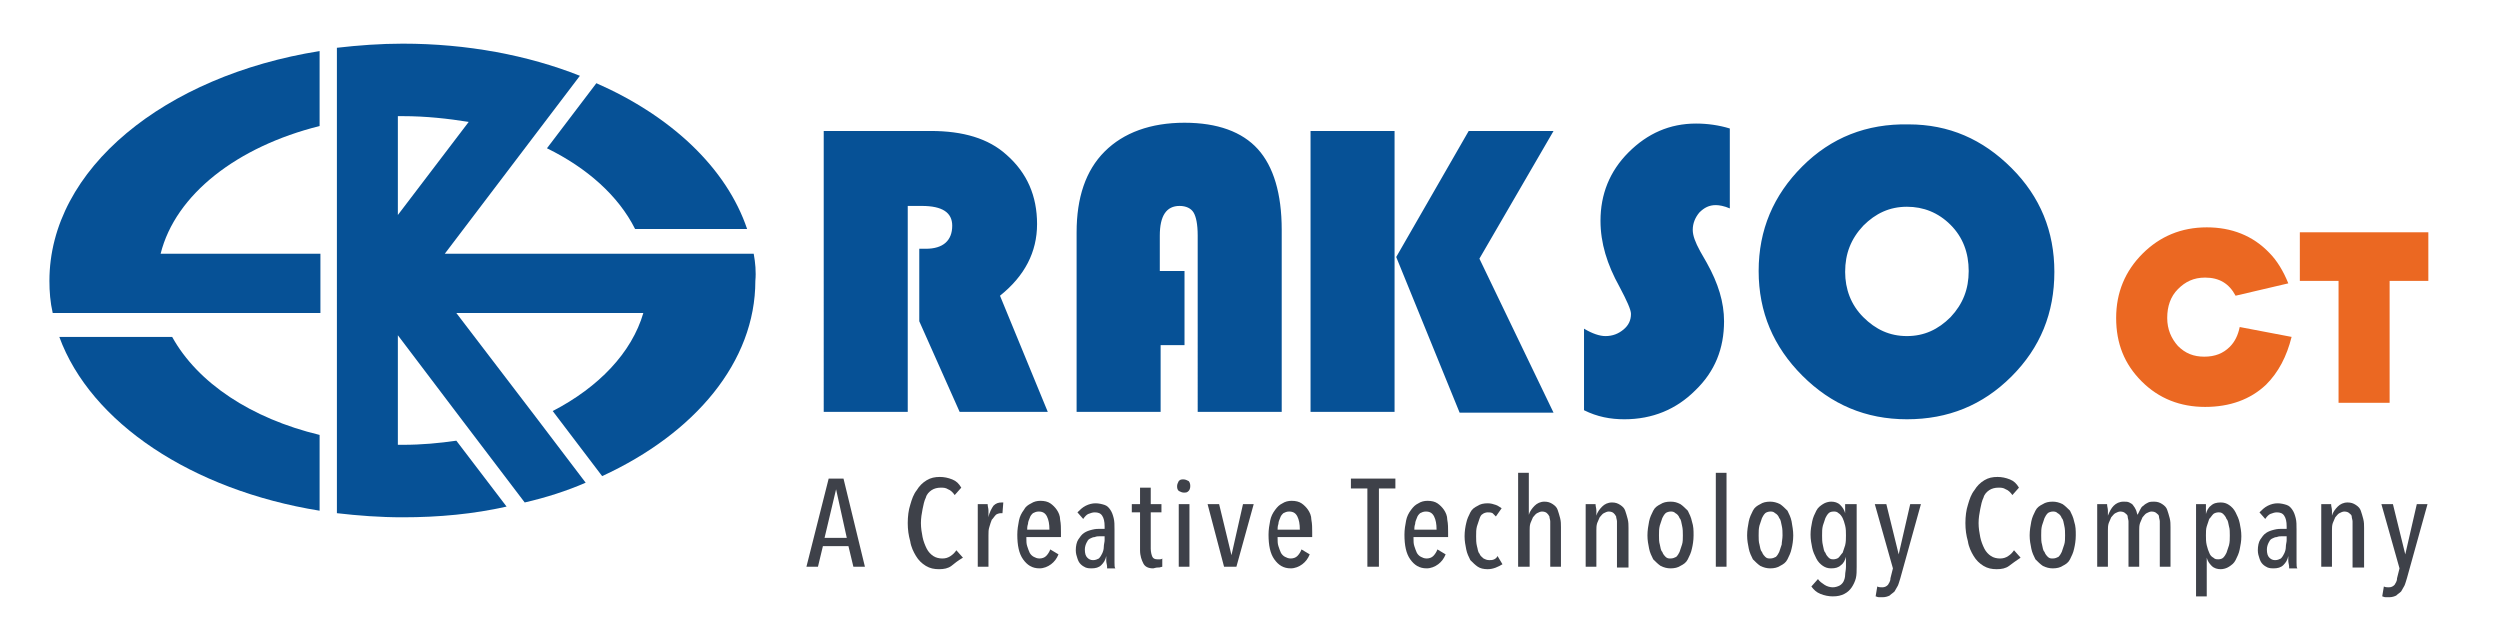 <?xml version="1.0" encoding="utf-8"?>
<!-- Generator: Adobe Illustrator 19.0.0, SVG Export Plug-In . SVG Version: 6.00 Build 0)  -->
<svg version="1.1" id="Layer_1" xmlns="http://www.w3.org/2000/svg" xmlns:xlink="http://www.w3.org/1999/xlink" x="0px" y="0px"
	 viewBox="0 0 303.5 77.4" style="enable-background:new 0 0 303.5 77.4;" xml:space="preserve">
<style type="text/css">
	.st0{fill:#3E4149;}
	.st1{fill:#065196;}
	.st2{fill:#EB6822;}
</style>
<g id="XMLID_477_">
	<g id="XMLID_412_">
		<path id="XMLID_474_" class="st0" d="M103.6,68.8l-0.6-2.5h-3.1l-0.6,2.5h-1.4l2.7-10.7h1.8l2.6,10.7H103.6z M101.5,59.4
			L101.5,59.4l-1.4,5.9h2.7L101.5,59.4z"/>
		<path id="XMLID_472_" class="st0" d="M115.5,68.7c-0.4,0.3-0.9,0.4-1.5,0.4c-0.6,0-1.1-0.1-1.6-0.4c-0.5-0.3-0.9-0.7-1.2-1.2
			c-0.3-0.5-0.6-1.1-0.7-1.8c-0.2-0.7-0.3-1.4-0.3-2.2c0-0.8,0.1-1.6,0.3-2.2c0.2-0.7,0.4-1.3,0.8-1.8c0.3-0.5,0.7-0.9,1.2-1.2
			c0.5-0.3,1-0.4,1.6-0.4c0.5,0,1,0.1,1.5,0.3c0.5,0.2,0.8,0.5,1.1,1l-0.8,0.9c-0.2-0.3-0.5-0.6-0.8-0.7c-0.3-0.2-0.6-0.2-0.9-0.2
			c-0.4,0-0.8,0.1-1.1,0.3c-0.3,0.2-0.6,0.5-0.7,0.9c-0.2,0.4-0.3,0.9-0.4,1.4c-0.1,0.5-0.2,1.1-0.2,1.7s0.1,1.2,0.2,1.7
			c0.1,0.5,0.3,1,0.5,1.4c0.2,0.4,0.5,0.7,0.8,0.9c0.3,0.2,0.7,0.3,1.1,0.3c0.4,0,0.7-0.1,1-0.3c0.3-0.2,0.5-0.4,0.7-0.7l0.8,0.9
			C116.2,68.1,115.9,68.4,115.5,68.7z"/>
		<path id="XMLID_470_" class="st0" d="M120.6,61.4c0.3-0.3,0.6-0.4,1-0.4c0.1,0,0.1,0,0.2,0l-0.1,1.3c0,0-0.1,0-0.1,0
			c0,0-0.1,0-0.1,0c-0.2,0-0.5,0.1-0.6,0.2c-0.2,0.2-0.3,0.4-0.5,0.6c-0.1,0.3-0.2,0.5-0.3,0.9c-0.1,0.3-0.1,0.6-0.1,1v3.8h-1.3
			v-5.7c0-0.3,0-0.6,0-1c0-0.3,0-0.7,0-0.9h1.2c0,0.3,0.1,0.5,0.1,0.8c0,0.3,0,0.5,0,0.8h0C120.1,62.2,120.4,61.7,120.6,61.4z"/>
		<path id="XMLID_467_" class="st0" d="M124.6,65.3c0,0.4,0,0.7,0.1,1c0.1,0.3,0.2,0.6,0.3,0.8c0.1,0.2,0.3,0.4,0.5,0.5
			c0.2,0.1,0.4,0.2,0.7,0.2c0.3,0,0.6-0.1,0.8-0.3c0.2-0.2,0.4-0.5,0.5-0.8l1,0.6c-0.2,0.5-0.5,0.9-0.9,1.2
			c-0.4,0.3-0.9,0.5-1.4,0.5c-0.9,0-1.5-0.4-2-1.1c-0.5-0.7-0.7-1.7-0.7-3c0-0.6,0.1-1.2,0.2-1.7c0.1-0.5,0.3-0.9,0.6-1.3
			c0.2-0.4,0.5-0.6,0.9-0.8c0.3-0.2,0.7-0.3,1.1-0.3c0.5,0,0.9,0.1,1.2,0.3c0.3,0.2,0.6,0.5,0.8,0.8c0.2,0.3,0.4,0.7,0.4,1.2
			c0.1,0.5,0.1,1,0.1,1.5v0.6H124.6z M127.4,64.3c0-0.7-0.1-1.2-0.3-1.6c-0.2-0.4-0.5-0.6-1-0.6c-0.3,0-0.5,0.1-0.7,0.2
			c-0.2,0.2-0.3,0.3-0.4,0.6c-0.1,0.2-0.2,0.5-0.2,0.7c-0.1,0.3-0.1,0.5-0.1,0.7H127.4z"/>
		<path id="XMLID_464_" class="st0" d="M134.4,68.8c0-0.2-0.1-0.5-0.1-0.7c0-0.2,0-0.4,0-0.6h0c-0.1,0.5-0.3,0.8-0.6,1.1
			c-0.3,0.3-0.7,0.4-1.2,0.4c-0.2,0-0.4,0-0.7-0.1c-0.2-0.1-0.4-0.2-0.6-0.4c-0.2-0.2-0.3-0.4-0.4-0.7c-0.1-0.3-0.2-0.6-0.2-1
			c0-0.5,0.1-1,0.3-1.3c0.2-0.3,0.4-0.6,0.7-0.8c0.3-0.2,0.6-0.3,1-0.4c0.4-0.1,0.7-0.1,1-0.1h0.5v-0.3c0-0.6-0.1-1-0.3-1.3
			c-0.2-0.3-0.5-0.4-0.9-0.4c-0.3,0-0.5,0.1-0.8,0.2c-0.2,0.1-0.4,0.3-0.6,0.6l-0.7-0.8c0.3-0.3,0.6-0.6,1-0.8
			c0.4-0.2,0.8-0.3,1.2-0.3c0.4,0,0.8,0.1,1.1,0.2c0.3,0.1,0.5,0.3,0.7,0.6c0.2,0.3,0.3,0.6,0.4,1c0.1,0.4,0.1,0.8,0.1,1.4v3.1
			c0,0.3,0,0.5,0,0.9c0,0.3,0,0.6,0.1,0.7H134.4z M134.2,65.1h-0.6c-0.2,0-0.5,0-0.7,0.1c-0.2,0-0.4,0.1-0.6,0.2
			c-0.2,0.1-0.3,0.3-0.4,0.5c-0.1,0.2-0.2,0.5-0.2,0.8c0,0.5,0.1,0.8,0.3,1c0.2,0.2,0.4,0.3,0.7,0.3c0.3,0,0.5-0.1,0.7-0.2
			c0.2-0.2,0.3-0.4,0.4-0.6c0.1-0.2,0.2-0.5,0.2-0.8c0-0.3,0.1-0.6,0.1-0.8V65.1z"/>
		<path id="XMLID_462_" class="st0" d="M140.5,68.9c-0.2,0-0.4,0.1-0.5,0.1c-0.6,0-1-0.2-1.2-0.6s-0.4-0.9-0.4-1.6v-4.6h-1v-1h1v-2
			h1.3v2h1.3v1h-1.3v4.4c0,0.4,0.1,0.8,0.2,1c0.1,0.2,0.3,0.3,0.6,0.3c0.1,0,0.2,0,0.3,0c0.1,0,0.2,0,0.3-0.1l0,1
			C140.8,68.9,140.7,68.9,140.5,68.9z"/>
		<path id="XMLID_459_" class="st0" d="M144.5,59c0,0.3-0.1,0.5-0.2,0.6c-0.2,0.2-0.3,0.2-0.6,0.2c-0.2,0-0.4-0.1-0.6-0.2
			c-0.2-0.2-0.2-0.4-0.2-0.6c0-0.2,0.1-0.4,0.2-0.6c0.2-0.2,0.3-0.2,0.6-0.2c0.2,0,0.4,0.1,0.6,0.2C144.4,58.5,144.5,58.7,144.5,59z
			 M143.1,68.8v-7.6h1.3v7.6H143.1z"/>
		<path id="XMLID_457_" class="st0" d="M150.1,68.8h-1.5l-2-7.6h1.4l1.5,6.2h0l1.4-6.2h1.3L150.1,68.8z"/>
		<path id="XMLID_454_" class="st0" d="M155.1,65.3c0,0.4,0,0.7,0.1,1c0.1,0.3,0.2,0.6,0.3,0.8c0.1,0.2,0.3,0.4,0.5,0.5
			c0.2,0.1,0.4,0.2,0.7,0.2c0.3,0,0.6-0.1,0.8-0.3c0.2-0.2,0.4-0.5,0.5-0.8l1,0.6c-0.2,0.5-0.5,0.9-0.9,1.2
			c-0.4,0.3-0.9,0.5-1.4,0.5c-0.9,0-1.5-0.4-2-1.1c-0.5-0.7-0.7-1.7-0.7-3c0-0.6,0.1-1.2,0.2-1.7c0.1-0.5,0.3-0.9,0.6-1.3
			s0.5-0.6,0.9-0.8c0.3-0.2,0.7-0.3,1.1-0.3c0.5,0,0.9,0.1,1.2,0.3c0.3,0.2,0.6,0.5,0.8,0.8c0.2,0.3,0.4,0.7,0.4,1.2
			c0.1,0.5,0.1,1,0.1,1.5v0.6H155.1z M157.8,64.3c0-0.7-0.1-1.2-0.3-1.6c-0.2-0.4-0.5-0.6-1-0.6c-0.3,0-0.5,0.1-0.7,0.2
			c-0.2,0.2-0.3,0.3-0.4,0.6c-0.1,0.2-0.2,0.5-0.2,0.7c-0.1,0.3-0.1,0.5-0.1,0.7H157.8z"/>
		<path id="XMLID_452_" class="st0" d="M167.4,59.3v9.5H166v-9.5h-2v-1.2h5.4v1.2H167.4z"/>
		<path id="XMLID_449_" class="st0" d="M171.6,65.3c0,0.4,0,0.7,0.1,1c0.1,0.3,0.2,0.6,0.3,0.8c0.1,0.2,0.3,0.4,0.5,0.5
			c0.2,0.1,0.4,0.2,0.7,0.2c0.3,0,0.6-0.1,0.8-0.3c0.2-0.2,0.4-0.5,0.5-0.8l1,0.6c-0.2,0.5-0.5,0.9-0.9,1.2
			c-0.4,0.3-0.9,0.5-1.4,0.5c-0.9,0-1.5-0.4-2-1.1c-0.5-0.7-0.7-1.7-0.7-3c0-0.6,0.1-1.2,0.2-1.7c0.1-0.5,0.3-0.9,0.6-1.3
			s0.5-0.6,0.9-0.8c0.3-0.2,0.7-0.3,1.1-0.3c0.5,0,0.9,0.1,1.2,0.3c0.3,0.2,0.6,0.5,0.8,0.8c0.2,0.3,0.4,0.7,0.4,1.2
			c0.1,0.5,0.1,1,0.1,1.5v0.6H171.6z M174.4,64.3c0-0.7-0.1-1.2-0.3-1.6c-0.2-0.4-0.5-0.6-1-0.6c-0.3,0-0.5,0.1-0.7,0.2
			c-0.2,0.2-0.3,0.3-0.4,0.6c-0.1,0.2-0.2,0.5-0.2,0.7c-0.1,0.3-0.1,0.5-0.1,0.7H174.4z"/>
		<path id="XMLID_447_" class="st0" d="M180.6,69.1c-0.5,0-0.9-0.1-1.2-0.3c-0.3-0.2-0.6-0.5-0.9-0.8c-0.2-0.4-0.4-0.8-0.5-1.3
			c-0.1-0.5-0.2-1-0.2-1.6c0-0.6,0.1-1.2,0.2-1.6c0.1-0.5,0.3-0.9,0.5-1.3c0.2-0.4,0.5-0.6,0.9-0.8c0.3-0.2,0.7-0.3,1.2-0.3
			c0.4,0,0.7,0.1,1,0.2c0.3,0.1,0.5,0.3,0.7,0.4l-0.7,1c-0.1-0.1-0.3-0.3-0.4-0.4c-0.2-0.1-0.4-0.1-0.6-0.1c-0.2,0-0.5,0.1-0.6,0.2
			c-0.2,0.1-0.3,0.3-0.4,0.6c-0.1,0.3-0.2,0.6-0.3,0.9c-0.1,0.4-0.1,0.7-0.1,1.2c0,0.4,0,0.8,0.1,1.2c0.1,0.3,0.1,0.7,0.3,0.9
			c0.1,0.3,0.3,0.4,0.5,0.6c0.2,0.1,0.4,0.2,0.7,0.2c0.2,0,0.4,0,0.6-0.1c0.2-0.1,0.3-0.2,0.4-0.4l0.6,1
			C181.9,68.8,181.3,69.1,180.6,69.1z"/>
		<path id="XMLID_445_" class="st0" d="M185.6,68.8h-1.3V57.4h1.3v5.1h0c0.1-0.4,0.4-0.8,0.7-1.1c0.3-0.3,0.7-0.5,1.2-0.5
			c0.4,0,0.7,0.1,1,0.3c0.3,0.2,0.5,0.4,0.6,0.7c0.1,0.3,0.2,0.6,0.3,1c0.1,0.4,0.1,0.7,0.1,1.1v4.8h-1.3V64c0-0.2,0-0.4,0-0.7
			c0-0.2-0.1-0.4-0.1-0.6c-0.1-0.2-0.2-0.3-0.3-0.4c-0.1-0.1-0.3-0.2-0.6-0.2c-0.2,0-0.4,0.1-0.6,0.2c-0.2,0.1-0.3,0.3-0.5,0.5
			c-0.1,0.2-0.2,0.5-0.3,0.7c-0.1,0.3-0.1,0.6-0.1,0.9V68.8z"/>
		<path id="XMLID_443_" class="st0" d="M196.3,68.8V64c0-0.2,0-0.4,0-0.7c0-0.2-0.1-0.4-0.1-0.6c-0.1-0.2-0.2-0.3-0.3-0.4
			c-0.1-0.1-0.3-0.2-0.6-0.2c-0.2,0-0.4,0.1-0.6,0.2c-0.2,0.1-0.3,0.3-0.5,0.5c-0.1,0.2-0.2,0.5-0.3,0.7c-0.1,0.3-0.1,0.6-0.1,0.9
			v4.4h-1.3v-5.7c0-0.3,0-0.6,0-1c0-0.3,0-0.7,0-0.9h1.2c0,0.3,0.1,0.5,0.1,0.8c0,0.3,0,0.4,0,0.6h0c0.1-0.4,0.4-0.8,0.7-1.1
			c0.3-0.3,0.7-0.5,1.2-0.5c0.4,0,0.7,0.1,1,0.3c0.3,0.2,0.5,0.4,0.6,0.7c0.1,0.3,0.2,0.6,0.3,1c0.1,0.4,0.1,0.7,0.1,1.1v4.8H196.3z
			"/>
		<path id="XMLID_440_" class="st0" d="M205.6,65c0,0.6-0.1,1.2-0.2,1.6c-0.1,0.5-0.3,0.9-0.5,1.3c-0.2,0.4-0.5,0.6-0.9,0.8
			c-0.3,0.2-0.7,0.3-1.2,0.3c-0.4,0-0.8-0.1-1.2-0.3c-0.3-0.2-0.6-0.5-0.9-0.8c-0.2-0.4-0.4-0.8-0.5-1.3c-0.1-0.5-0.2-1-0.2-1.6
			c0-0.6,0.1-1.2,0.2-1.7c0.1-0.5,0.3-0.9,0.5-1.3c0.2-0.4,0.5-0.6,0.9-0.8c0.3-0.2,0.7-0.3,1.2-0.3s0.8,0.1,1.2,0.3
			c0.3,0.2,0.6,0.5,0.9,0.8c0.2,0.4,0.4,0.8,0.5,1.3C205.6,63.9,205.6,64.4,205.6,65z M204.3,65c0-0.4,0-0.8-0.1-1.2
			c-0.1-0.4-0.1-0.7-0.3-0.9c-0.1-0.3-0.3-0.5-0.5-0.6c-0.2-0.2-0.4-0.2-0.6-0.2s-0.5,0.1-0.6,0.2c-0.2,0.2-0.3,0.4-0.4,0.6
			c-0.1,0.3-0.2,0.6-0.3,0.9c-0.1,0.4-0.1,0.7-0.1,1.2c0,0.4,0,0.8,0.1,1.1c0.1,0.4,0.1,0.7,0.3,0.9c0.1,0.3,0.3,0.5,0.4,0.6
			c0.2,0.2,0.4,0.2,0.6,0.2c0.3,0,0.5-0.1,0.7-0.2c0.2-0.2,0.3-0.4,0.4-0.6c0.1-0.3,0.2-0.6,0.3-0.9C204.3,65.8,204.3,65.4,204.3,65
			z"/>
		<path id="XMLID_438_" class="st0" d="M208.3,68.8V57.4h1.3v11.4H208.3z"/>
		<path id="XMLID_435_" class="st0" d="M217.7,65c0,0.6-0.1,1.2-0.2,1.6c-0.1,0.5-0.3,0.9-0.5,1.3c-0.2,0.4-0.5,0.6-0.9,0.8
			c-0.3,0.2-0.7,0.3-1.2,0.3c-0.4,0-0.8-0.1-1.2-0.3c-0.3-0.2-0.6-0.5-0.9-0.8c-0.2-0.4-0.4-0.8-0.5-1.3c-0.1-0.5-0.2-1-0.2-1.6
			c0-0.6,0.1-1.2,0.2-1.7c0.1-0.5,0.3-0.9,0.5-1.3c0.2-0.4,0.5-0.6,0.9-0.8c0.3-0.2,0.7-0.3,1.2-0.3c0.4,0,0.8,0.1,1.2,0.3
			c0.3,0.2,0.6,0.5,0.9,0.8c0.2,0.4,0.4,0.8,0.5,1.3C217.6,63.9,217.7,64.4,217.7,65z M216.4,65c0-0.4,0-0.8-0.1-1.2
			c-0.1-0.4-0.1-0.7-0.3-0.9c-0.1-0.3-0.3-0.5-0.5-0.6c-0.2-0.2-0.4-0.2-0.6-0.2s-0.5,0.1-0.6,0.2c-0.2,0.2-0.3,0.4-0.4,0.6
			c-0.1,0.3-0.2,0.6-0.3,0.9c-0.1,0.4-0.1,0.7-0.1,1.2c0,0.4,0,0.8,0.1,1.1c0.1,0.4,0.1,0.7,0.3,0.9c0.1,0.3,0.3,0.5,0.4,0.6
			c0.2,0.2,0.4,0.2,0.6,0.2c0.3,0,0.5-0.1,0.7-0.2c0.2-0.2,0.3-0.4,0.4-0.6c0.1-0.3,0.2-0.6,0.3-0.9C216.3,65.8,216.4,65.4,216.4,65
			z"/>
		<path id="XMLID_432_" class="st0" d="M224.1,61.2h1.3v7.6c0,0.5,0,1-0.1,1.4c-0.1,0.4-0.3,0.8-0.5,1.1c-0.2,0.3-0.5,0.6-0.9,0.8
			c-0.4,0.2-0.8,0.3-1.4,0.3c-0.5,0-1-0.1-1.5-0.3s-0.8-0.5-1.1-0.9l0.8-0.9c0.2,0.3,0.5,0.5,0.8,0.7c0.3,0.2,0.7,0.3,1,0.3
			c0.3,0,0.6-0.1,0.8-0.2c0.2-0.1,0.4-0.3,0.5-0.5c0.1-0.2,0.2-0.5,0.2-0.8c0-0.3,0.1-0.6,0.1-1v-1.2h0c-0.1,0.4-0.3,0.8-0.6,1
			c-0.3,0.3-0.7,0.4-1.2,0.4c-0.4,0-0.7-0.1-1-0.3c-0.3-0.2-0.6-0.5-0.8-0.9c-0.2-0.4-0.4-0.8-0.5-1.3c-0.1-0.5-0.2-1-0.2-1.6
			c0-0.6,0.1-1.1,0.2-1.6c0.1-0.5,0.3-0.9,0.5-1.3c0.2-0.4,0.5-0.6,0.8-0.8c0.3-0.2,0.7-0.3,1-0.3c0.4,0,0.8,0.1,1.1,0.4
			c0.3,0.3,0.5,0.6,0.6,1h0V61.2z M224.1,65c0-0.4,0-0.8-0.1-1.2c-0.1-0.4-0.2-0.7-0.3-0.9s-0.3-0.5-0.5-0.6
			c-0.2-0.2-0.4-0.2-0.6-0.2c-0.3,0-0.5,0.1-0.6,0.2c-0.2,0.2-0.3,0.4-0.4,0.6c-0.1,0.3-0.2,0.6-0.3,0.9c-0.1,0.4-0.1,0.7-0.1,1.2
			c0,0.4,0,0.8,0.1,1.2c0.1,0.4,0.1,0.7,0.3,0.9c0.1,0.3,0.3,0.5,0.4,0.6c0.2,0.2,0.4,0.2,0.6,0.2c0.2,0,0.5-0.1,0.6-0.2
			c0.2-0.2,0.3-0.4,0.5-0.6c0.1-0.3,0.2-0.6,0.3-0.9C224.1,65.8,224.1,65.4,224.1,65z"/>
		<path id="XMLID_430_" class="st0" d="M230.7,70.2c-0.1,0.3-0.2,0.7-0.3,0.9s-0.3,0.5-0.4,0.7c-0.2,0.2-0.4,0.3-0.6,0.5
			c-0.2,0.1-0.5,0.2-0.8,0.2c-0.2,0-0.3,0-0.5,0c-0.2,0-0.3-0.1-0.4-0.1l0.2-1.2c0.2,0.1,0.4,0.1,0.6,0.1c0.3,0,0.5-0.1,0.7-0.3
			c0.1-0.2,0.3-0.4,0.3-0.8l0.3-1.2l-2.2-7.8h1.4l1.5,6.1h0l1.4-6.1h1.3L230.7,70.2z"/>
		<path id="XMLID_428_" class="st0" d="M243.9,68.7c-0.4,0.3-0.9,0.4-1.5,0.4c-0.6,0-1.1-0.1-1.6-0.4c-0.5-0.3-0.9-0.7-1.2-1.2
			c-0.3-0.5-0.6-1.1-0.7-1.8c-0.2-0.7-0.3-1.4-0.3-2.2c0-0.8,0.1-1.6,0.3-2.2c0.2-0.7,0.4-1.3,0.8-1.8c0.3-0.5,0.7-0.9,1.2-1.2
			c0.5-0.3,1-0.4,1.6-0.4c0.5,0,1,0.1,1.5,0.3c0.5,0.2,0.8,0.5,1.1,1l-0.8,0.9c-0.2-0.3-0.5-0.6-0.8-0.7c-0.3-0.2-0.6-0.2-0.9-0.2
			c-0.4,0-0.8,0.1-1.1,0.3c-0.3,0.2-0.6,0.5-0.7,0.9c-0.2,0.4-0.3,0.9-0.4,1.4c-0.1,0.5-0.2,1.1-0.2,1.7s0.1,1.2,0.2,1.7
			c0.1,0.5,0.3,1,0.5,1.4c0.2,0.4,0.5,0.7,0.8,0.9c0.3,0.2,0.7,0.3,1.1,0.3c0.4,0,0.7-0.1,1-0.3c0.3-0.2,0.5-0.4,0.7-0.7l0.8,0.9
			C244.7,68.1,244.3,68.4,243.9,68.7z"/>
		<path id="XMLID_425_" class="st0" d="M252,65c0,0.6-0.1,1.2-0.2,1.6c-0.1,0.5-0.3,0.9-0.5,1.3c-0.2,0.4-0.5,0.6-0.9,0.8
			c-0.3,0.2-0.7,0.3-1.2,0.3c-0.4,0-0.8-0.1-1.2-0.3c-0.3-0.2-0.6-0.5-0.9-0.8c-0.2-0.4-0.4-0.8-0.5-1.3c-0.1-0.5-0.2-1-0.2-1.6
			c0-0.6,0.1-1.2,0.2-1.7c0.1-0.5,0.3-0.9,0.5-1.3c0.2-0.4,0.5-0.6,0.9-0.8c0.3-0.2,0.7-0.3,1.2-0.3c0.4,0,0.8,0.1,1.2,0.3
			c0.3,0.2,0.6,0.5,0.9,0.8c0.2,0.4,0.4,0.8,0.5,1.3C252,63.9,252,64.4,252,65z M250.7,65c0-0.4,0-0.8-0.1-1.2
			c-0.1-0.4-0.1-0.7-0.3-0.9c-0.1-0.3-0.3-0.5-0.5-0.6c-0.2-0.2-0.4-0.2-0.6-0.2s-0.5,0.1-0.6,0.2c-0.2,0.2-0.3,0.4-0.4,0.6
			c-0.1,0.3-0.2,0.6-0.3,0.9c-0.1,0.4-0.1,0.7-0.1,1.2c0,0.4,0,0.8,0.1,1.1c0.1,0.4,0.1,0.7,0.3,0.9c0.1,0.3,0.3,0.5,0.4,0.6
			c0.2,0.2,0.4,0.2,0.6,0.2c0.3,0,0.5-0.1,0.7-0.2c0.2-0.2,0.3-0.4,0.4-0.6c0.1-0.3,0.2-0.6,0.3-0.9C250.7,65.8,250.7,65.4,250.7,65
			z"/>
		<path id="XMLID_423_" class="st0" d="M256.6,61.4c0.3-0.3,0.7-0.5,1.2-0.5c0.3,0,0.5,0,0.7,0.1c0.2,0.1,0.4,0.2,0.5,0.4
			c0.1,0.1,0.2,0.3,0.3,0.5c0.1,0.2,0.1,0.4,0.2,0.6h0c0.1-0.2,0.2-0.4,0.3-0.6c0.1-0.2,0.2-0.4,0.4-0.5c0.2-0.2,0.4-0.3,0.6-0.4
			c0.2-0.1,0.5-0.1,0.7-0.1c0.4,0,0.7,0.1,1,0.3c0.3,0.2,0.5,0.4,0.6,0.7c0.1,0.3,0.2,0.6,0.3,1c0.1,0.4,0.1,0.7,0.1,1.1v4.8h-1.3
			V64c0-0.2,0-0.4,0-0.7c0-0.2-0.1-0.4-0.1-0.6s-0.2-0.3-0.3-0.4c-0.1-0.1-0.3-0.2-0.6-0.2c-0.2,0-0.4,0.1-0.6,0.2
			c-0.2,0.1-0.3,0.3-0.5,0.5c-0.1,0.2-0.2,0.5-0.3,0.7c-0.1,0.3-0.1,0.6-0.1,0.9v4.4h-1.3V64c0-0.2,0-0.4,0-0.7
			c0-0.2-0.1-0.4-0.1-0.6s-0.2-0.3-0.3-0.4c-0.1-0.1-0.3-0.2-0.6-0.2c-0.2,0-0.4,0.1-0.6,0.2c-0.2,0.1-0.3,0.3-0.5,0.5
			c-0.1,0.2-0.2,0.5-0.3,0.7c-0.1,0.3-0.1,0.6-0.1,0.9v4.4h-1.3v-5.7c0-0.3,0-0.6,0-1c0-0.3,0-0.7,0-0.9h1.2c0,0.3,0.1,0.5,0.1,0.8
			c0,0.3,0,0.4,0,0.6h0C256.1,62.1,256.3,61.7,256.6,61.4z"/>
		<path id="XMLID_420_" class="st0" d="M267.8,61.2v1.2h0c0.1-0.4,0.3-0.8,0.6-1c0.3-0.3,0.7-0.4,1.2-0.4c0.4,0,0.7,0.1,1,0.3
			s0.6,0.5,0.8,0.9c0.2,0.4,0.4,0.8,0.5,1.3c0.1,0.5,0.2,1,0.2,1.6s-0.1,1.1-0.2,1.6c-0.1,0.5-0.3,0.9-0.5,1.3
			c-0.2,0.4-0.5,0.6-0.8,0.8s-0.7,0.3-1,0.3c-0.4,0-0.8-0.1-1.1-0.4c-0.3-0.3-0.5-0.6-0.6-1h0v4.7h-1.3V61.2H267.8z M267.8,65
			c0,0.4,0,0.8,0.1,1.2c0.1,0.4,0.2,0.7,0.3,0.9c0.1,0.3,0.3,0.5,0.5,0.6c0.2,0.2,0.4,0.2,0.6,0.2c0.3,0,0.5-0.1,0.6-0.2
			c0.2-0.2,0.3-0.4,0.4-0.6c0.1-0.3,0.2-0.6,0.3-0.9c0.1-0.4,0.1-0.7,0.1-1.2c0-0.4,0-0.8-0.1-1.1c-0.1-0.4-0.1-0.7-0.3-0.9
			c-0.1-0.3-0.3-0.5-0.4-0.6c-0.2-0.2-0.4-0.2-0.6-0.2c-0.2,0-0.5,0.1-0.6,0.2c-0.2,0.2-0.3,0.4-0.5,0.6c-0.1,0.3-0.2,0.6-0.3,0.9
			C267.8,64.2,267.8,64.6,267.8,65z"/>
		<path id="XMLID_417_" class="st0" d="M277.9,68.8c0-0.2-0.1-0.5-0.1-0.7c0-0.2,0-0.4,0-0.6h0c-0.1,0.5-0.3,0.8-0.6,1.1
			c-0.3,0.3-0.7,0.4-1.2,0.4c-0.2,0-0.4,0-0.7-0.1c-0.2-0.1-0.4-0.2-0.6-0.4c-0.2-0.2-0.3-0.4-0.4-0.7c-0.1-0.3-0.2-0.6-0.2-1
			c0-0.5,0.1-1,0.3-1.3c0.2-0.3,0.4-0.6,0.7-0.8c0.3-0.2,0.6-0.3,1-0.4c0.4-0.1,0.7-0.1,1-0.1h0.5v-0.3c0-0.6-0.1-1-0.3-1.3
			c-0.2-0.3-0.5-0.4-0.9-0.4c-0.3,0-0.5,0.1-0.8,0.2c-0.2,0.1-0.4,0.3-0.6,0.6l-0.7-0.8c0.3-0.3,0.6-0.6,1-0.8
			c0.4-0.2,0.8-0.3,1.2-0.3c0.4,0,0.8,0.1,1.1,0.2c0.3,0.1,0.5,0.3,0.7,0.6c0.2,0.3,0.3,0.6,0.4,1s0.1,0.8,0.1,1.4v3.1
			c0,0.3,0,0.5,0,0.9c0,0.3,0,0.6,0.1,0.7H277.9z M277.7,65.1h-0.6c-0.2,0-0.5,0-0.7,0.1c-0.2,0-0.4,0.1-0.6,0.2
			c-0.2,0.1-0.3,0.3-0.4,0.5c-0.1,0.2-0.2,0.5-0.2,0.8c0,0.5,0.1,0.8,0.3,1c0.2,0.2,0.4,0.3,0.7,0.3c0.3,0,0.5-0.1,0.7-0.2
			c0.2-0.2,0.3-0.4,0.4-0.6c0.1-0.2,0.2-0.5,0.2-0.8c0-0.3,0.1-0.6,0.1-0.8V65.1z"/>
		<path id="XMLID_415_" class="st0" d="M285.6,68.8V64c0-0.2,0-0.4,0-0.7c0-0.2-0.1-0.4-0.1-0.6s-0.2-0.3-0.3-0.4
			c-0.1-0.1-0.3-0.2-0.6-0.2c-0.2,0-0.4,0.1-0.6,0.2c-0.2,0.1-0.3,0.3-0.5,0.5c-0.1,0.2-0.2,0.5-0.3,0.7c-0.1,0.3-0.1,0.6-0.1,0.9
			v4.4h-1.3v-5.7c0-0.3,0-0.6,0-1c0-0.3,0-0.7,0-0.9h1.2c0,0.3,0.1,0.5,0.1,0.8s0,0.4,0,0.6h0c0.1-0.4,0.4-0.8,0.7-1.1
			c0.3-0.3,0.7-0.5,1.2-0.5c0.4,0,0.7,0.1,1,0.3c0.3,0.2,0.5,0.4,0.6,0.7c0.1,0.3,0.2,0.6,0.3,1c0.1,0.4,0.1,0.7,0.1,1.1v4.8H285.6z
			"/>
		<path id="XMLID_413_" class="st0" d="M292.2,70.2c-0.1,0.3-0.2,0.7-0.3,0.9s-0.3,0.5-0.4,0.7c-0.2,0.2-0.4,0.3-0.6,0.5
			c-0.2,0.1-0.5,0.2-0.8,0.2c-0.2,0-0.3,0-0.5,0c-0.2,0-0.3-0.1-0.4-0.1l0.2-1.2c0.2,0.1,0.4,0.1,0.6,0.1c0.3,0,0.5-0.1,0.7-0.3
			c0.1-0.2,0.3-0.4,0.3-0.8l0.3-1.2l-2.2-7.8h1.4l1.5,6.1h0l1.4-6.1h1.3L292.2,70.2z"/>
	</g>
	<g id="XMLID_371_">
		<g id="XMLID_372_">
			<g id="XMLID_384_">
				<g id="XMLID_403_">
					<path id="XMLID_411_" class="st1" d="M6,34.1c0,1.3,0.1,2.6,0.4,3.9h13.3h7.5h11.7v-7.2H19.5c1.8-7.2,9.3-13,19.3-15.5V6.2
						C20,9.2,6,20.5,6,34.1"/>
					<path id="XMLID_410_" class="st1" d="M20.9,40.9H7.2C11,51.3,23.3,59.5,38.8,62v-9.2C30.5,50.8,24,46.5,20.9,40.9"/>
					<path id="XMLID_409_" class="st1" d="M66.4,18c4.9,2.4,8.7,5.8,10.7,9.8h13.6c-2.5-7.4-9.2-13.7-18.3-17.7L66.4,18z"/>
					<path id="XMLID_406_" class="st1" d="M91.5,30.8H78.2H67H54l10.4-13.7l6-7.9c-6.3-2.5-13.7-3.9-21.5-3.9c-2.7,0-5.4,0.2-8,0.5
						v9v15.9V38v15.3v9c2.6,0.3,5.2,0.5,8,0.5c4.4,0,8.6-0.4,12.6-1.3l-6.1-8c-2.1,0.3-4.2,0.5-6.5,0.5c-0.2,0-0.4,0-0.6,0V40.7
						L56.1,51v0l7.6,10c2.6-0.6,5.1-1.4,7.4-2.4l-6-7.9L55.4,38h22.7c-1.4,4.8-5.4,9-11,11.9l6,7.9c11.3-5.2,18.6-13.9,18.6-23.7
						C91.8,33,91.7,31.9,91.5,30.8 M48.3,14.1c0.2,0,0.4,0,0.6,0c2.8,0,5.5,0.3,8,0.7l-8.6,11.3V14.1z"/>
				</g>
				<path id="XMLID_385_" class="st1" d="M236.8,27.3c1.5,1.5,2.2,3.4,2.2,5.6c0,2.2-0.7,4-2.2,5.6c-1.5,1.5-3.2,2.3-5.3,2.3
					c-2.1,0-3.8-0.8-5.3-2.3c-1.5-1.5-2.2-3.4-2.2-5.5c0-2.2,0.7-4,2.2-5.6c1.5-1.5,3.2-2.3,5.3-2.3
					C233.5,25.1,235.3,25.8,236.8,27.3z M218.8,20.2c-3.5,3.5-5.3,7.7-5.3,12.7c0,5,1.8,9.2,5.3,12.7c3.5,3.5,7.7,5.3,12.7,5.3
					c5,0,9.2-1.7,12.7-5.2c3.5-3.5,5.2-7.7,5.2-12.7c0-4.9-1.7-9.1-5.2-12.6c-3.5-3.5-7.6-5.3-12.5-5.3
					C226.6,15,222.3,16.7,218.8,20.2z M205.9,15c-3.2,0-5.9,1.2-8.2,3.5c-2.3,2.3-3.4,5.1-3.4,8.3c0,2.7,0.8,5.3,2.3,8
					c0.9,1.7,1.4,2.8,1.4,3.3c0,0.8-0.3,1.4-0.9,1.9c-0.6,0.5-1.3,0.8-2.2,0.8c-0.7,0-1.6-0.3-2.6-0.9v9.9c1.6,0.8,3.2,1.1,4.9,1.1
					c3.4,0,6.3-1.2,8.6-3.5c2.4-2.3,3.5-5.1,3.5-8.4c0-2.3-0.7-4.6-2.1-7.1l-0.8-1.4c-0.6-1.1-0.9-1.9-0.9-2.6
					c0-0.8,0.3-1.5,0.8-2.1c0.6-0.6,1.2-0.9,2-0.9c0.4,0,1,0.1,1.7,0.4v-9.7C208.7,15.2,207.3,15,205.9,15z M159.1,15.9V50h10.2
					V15.9H159.1z M178.3,15.9l-8.8,15.3l7.7,18.9h11.4l-9-18.7l9-15.5H178.3z M140.8,32.9v-4.3c0-2.4,0.8-3.6,2.4-3.6
					c0.8,0,1.4,0.3,1.7,0.8c0.3,0.5,0.5,1.4,0.5,2.8V50h10.2V27.9c0-4.4-1-7.7-2.9-9.8c-1.9-2.1-4.9-3.2-8.9-3.2
					c-4.1,0-7.4,1.2-9.7,3.5c-2.3,2.3-3.4,5.6-3.4,9.8V50h10.2v-8.1h2.9v-9H140.8z M111.9,25c2.5,0,3.7,0.8,3.7,2.4
					c0,1.8-1.1,2.8-3.2,2.8h-0.8V39l4.9,11h10.7l-5.8-14.1c3-2.4,4.5-5.3,4.5-8.7c0-3.4-1.2-6.2-3.7-8.4c-2.2-2-5.3-2.9-9.2-2.9h-13
					V50h10.2V25H111.9z"/>
			</g>
			<g id="XMLID_373_">
				<g id="XMLID_376_">
					<path id="XMLID_379_" class="st2" d="M271.9,39.7c-0.2,1-0.6,1.8-1.2,2.4c-0.8,0.8-1.8,1.2-3.1,1.2c-1.3,0-2.3-0.4-3.2-1.3
						c-0.8-0.9-1.3-2-1.3-3.4c0-1.4,0.4-2.6,1.3-3.5c0.9-0.9,1.9-1.4,3.3-1.4c1.7,0,2.9,0.7,3.7,2.2l6.4-1.5
						c-0.6-1.5-1.4-2.8-2.3-3.7c-2-2.1-4.6-3.1-7.6-3.1c-3.1,0-5.7,1.1-7.8,3.2c-2.1,2.1-3.2,4.7-3.2,7.8c0,3.1,1,5.6,3.1,7.7
						c2.1,2.1,4.7,3.1,7.7,3.1c3,0,5.5-0.9,7.4-2.7c1.5-1.5,2.5-3.4,3.1-5.8L271.9,39.7z"/>
				</g>
				<path id="XMLID_374_" class="st2" d="M290.1,34.1v14.8h-6.2V34.1h-4.7v-5.9h15.6v5.9H290.1z"/>
			</g>
		</g>
	</g>
</g>
</svg>
